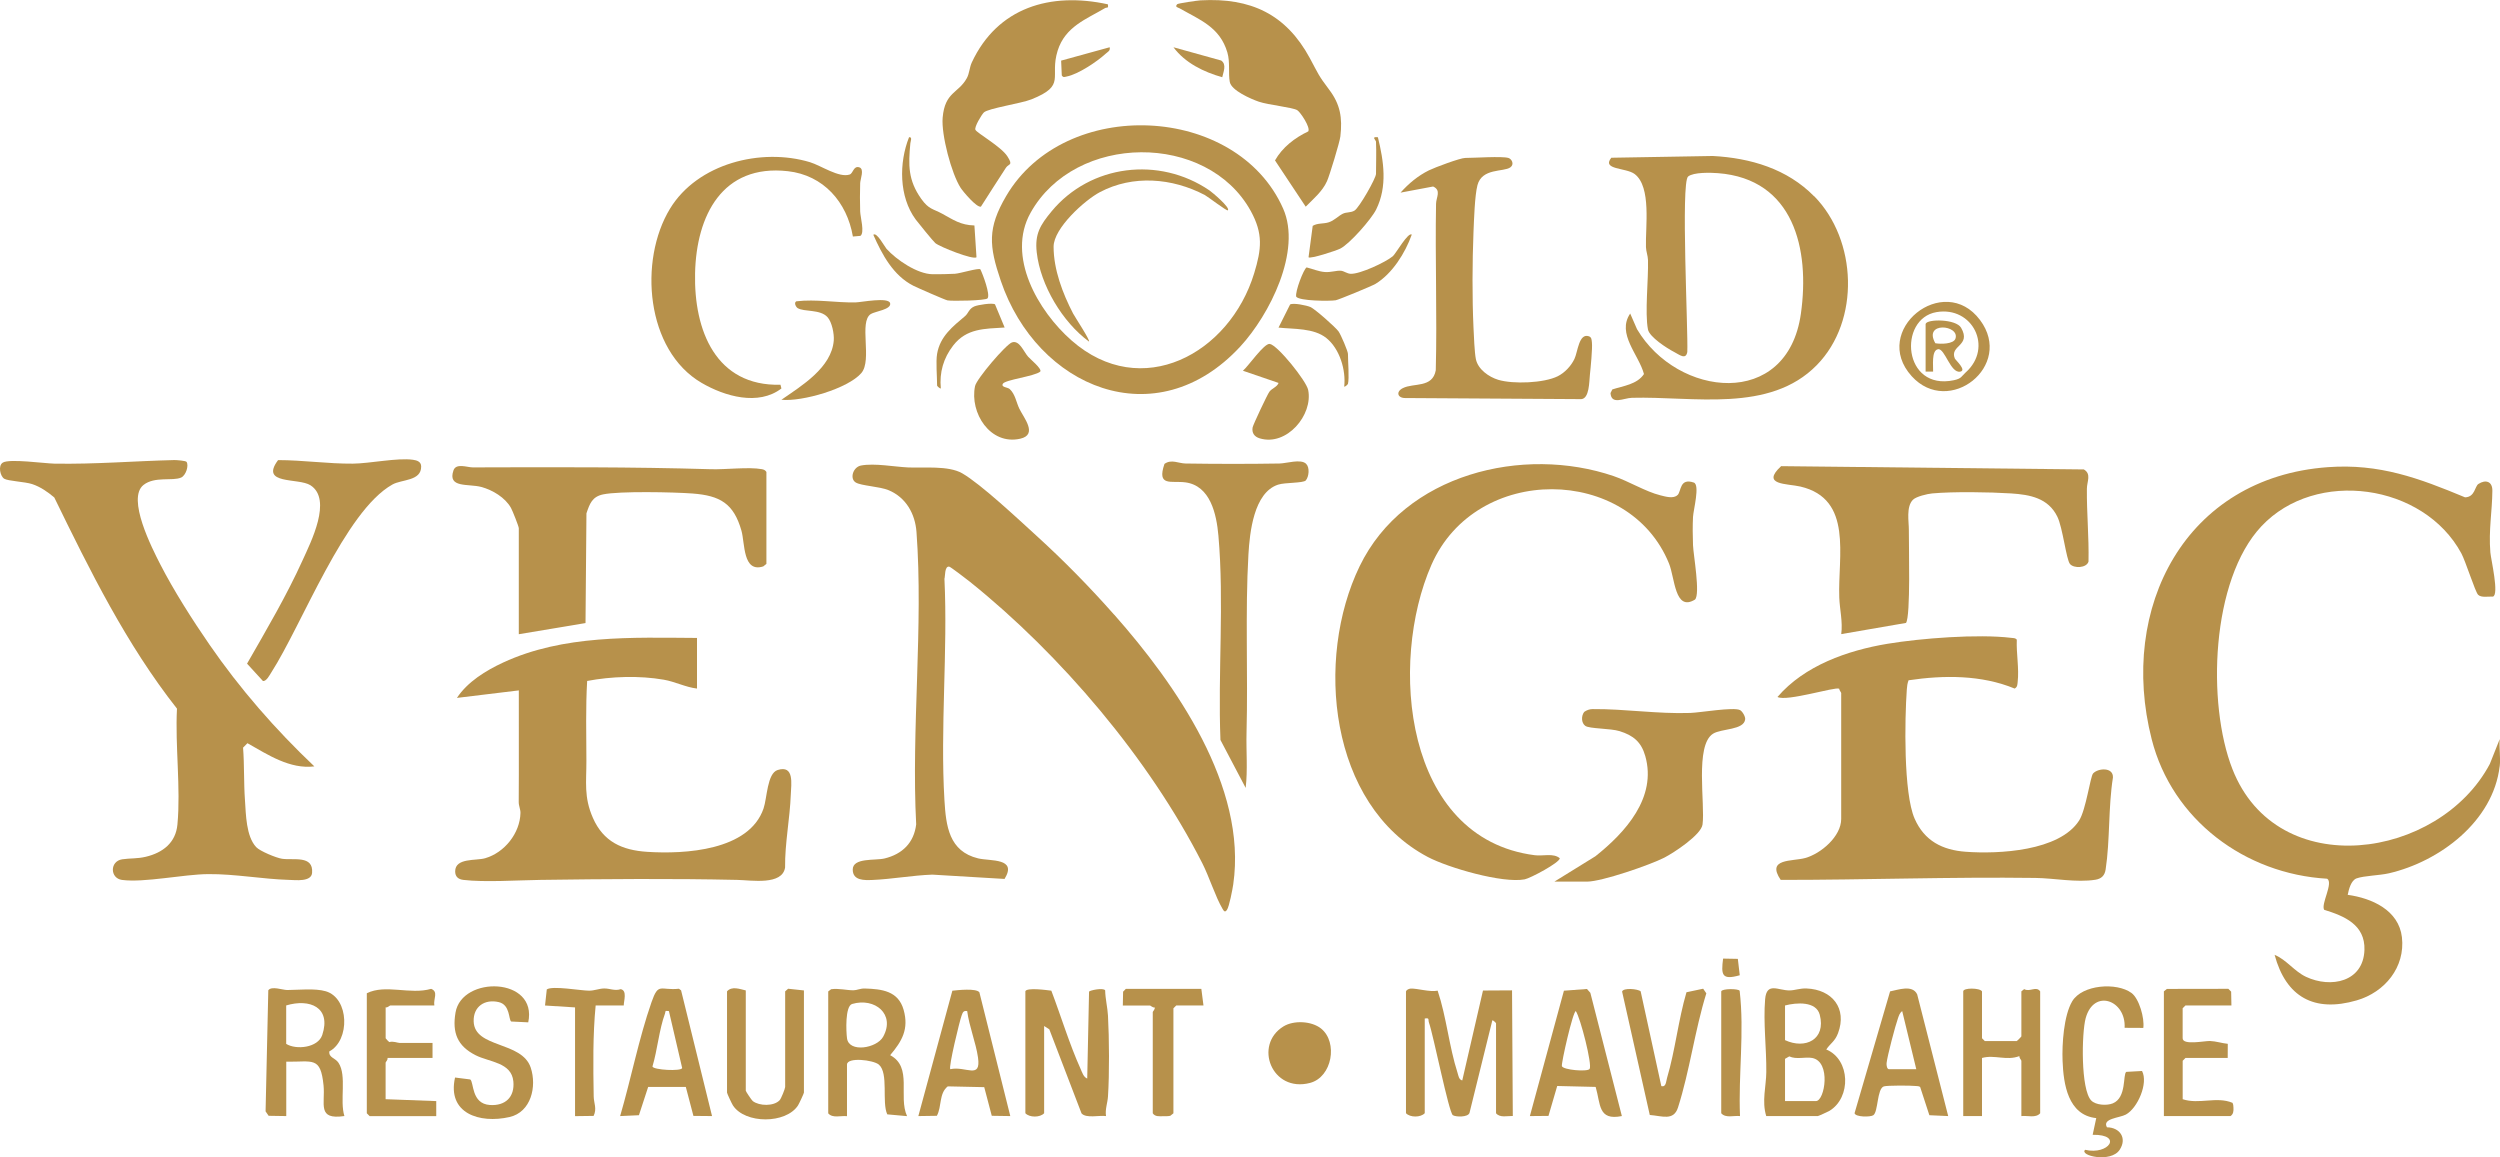 <?xml version="1.0" encoding="UTF-8"?>
<svg id="Layer_1" xmlns="http://www.w3.org/2000/svg" version="1.1" viewBox="0 0 726.25 336.18">
  <!-- Generator: Adobe Illustrator 29.8.1, SVG Export Plug-In . SVG Version: 2.1.1 Build 2)  -->
  <defs>
    <style>
      .st0 {
        fill: #b7914b;
      }
    </style>
  </defs>
  <path class="st0" d="M323.68,178.56c17.8,20.14,38.68,49.95,34.58,78.33-.21,1.46-1.17,6.47-1.83,7.43-.6.86-.91.33-1.31-.35-2.03-3.44-3.85-9.28-5.86-13.22-15.42-30.31-41.04-60.52-67.52-81.76-.79-.63-5.61-4.33-5.98-4.38-1.41-.23-1.15,2.85-1.4,3.53,1,21.12-1.25,43.33,0,64.32.45,7.49,1.31,14.85,9.79,16.9,3.53.85,11.48-.2,7.67,5.97l-20.98-1.25c-5.73.2-11.78,1.32-17.42,1.55-2.32.09-5.69.22-5.7-3.01-.01-3.54,6.55-2.57,9.26-3.24,5.14-1.25,8.53-4.55,9.17-9.9-1.44-27.65,2.12-57.57.09-84.94-.39-5.28-3.04-10.01-8.05-12.12-2.7-1.13-7.98-1.27-9.6-2.26-1.83-1.12-.79-4.5,1.56-4.93,3.93-.73,9.62.37,13.59.56,4.56.21,11.73-.6,15.75,1.69,5.45,3.12,16.49,13.5,21.61,18.16,7.93,7.21,15.48,14.91,22.56,22.93h0Z"/>
  <path class="st0" d="M726.15,222.63c-1.9,15.99-17.41,27.63-32.15,31.06-2.77.64-7.2.69-9.42,1.48-1.61.58-2.26,3.23-2.57,4.78,7,.97,14.83,4.43,15.75,12.32,1,8.72-4.98,15.98-13.14,18.34-12.33,3.59-20.54-.96-23.85-13.23,3.48,1.44,5.69,4.77,9.13,6.39,7.2,3.38,16.66,1.5,16.97-7.81.24-7.34-5.86-9.86-11.7-11.66-1.01-1.65,2.74-7.78.88-9.03-23.85-1.37-45.03-17.09-50.99-40.54-9.72-38.14,9.74-76.03,51.21-79.02,14.96-1.08,26.36,3.16,39.83,8.77,2.89-.08,2.82-3.21,3.88-3.89,2.08-1.35,4.07-.77,4.05,1.94-.05,6.17-1.12,11.37-.58,17.97.16,1.96,2.63,12.37.72,12.82-1.3-.1-3.35.4-4.29-.55-.83-.84-3.63-9.74-4.86-12.02-10.94-20.26-42.26-24.71-58.07-7.88-14.68,15.62-15.88,51.54-8.43,70.55,13.02,33.23,60.07,26.28,74.78-1.5l2.87-7.21c-.21,2.53.29,5.43,0,7.9h0Z"/>
  <path class="st0" d="M487.36,143.79c1.08-1.11.55-5.01,4.68-3.61,1.86.63-.11,7.93-.22,9.98-.13,2.54-.1,5.66,0,8.22.12,2.9,2.16,14.2.58,15.79-5.88,3.63-5.83-6.25-7.55-10.46-11.56-28.53-56.05-29.17-69.02.38-12.47,28.41-8.02,79.47,30.02,84.35,2.4.31,5.43-.69,7.27.88-.01,1.27-8.57,5.82-10.2,6.13-6.42,1.22-22.18-3.36-28.13-6.49-28.74-15.17-32.84-57.56-19.82-84.46,13.02-26.9,47.54-35.17,73.83-26.18,4.37,1.49,9.25,4.5,13.51,5.56,1.41.35,3.85,1.11,5.02-.09h.01Z"/>
  <path class="st0" d="M54.2,134.17c.71,1.13-.21,3.95-1.58,4.56-2.52,1.11-7.66-.43-10.93,2.15-4.95,3.9,2.5,18.42,4.85,23.02,3.88,7.58,9.42,16.28,14.28,23.32,8.86,12.86,19.19,24.7,30.5,35.42-7.1.87-13.52-3.4-19.44-6.74l-1.27,1.29c.39,5.03.19,10.25.55,15.25.29,4.18.32,10.47,3.25,13.64,1.1,1.19,5.86,3.14,7.5,3.39,3.26.51,9.19-1.13,8.75,4.11-.23,2.65-4.71,2.09-6.72,2.03-7.79-.23-15.61-1.74-23.44-1.68-7.19.05-18.58,2.55-25.06,1.69-3.5-.47-3.6-5.42.05-5.99,2.29-.35,4.35-.13,6.88-.74,4.91-1.17,8.68-4.06,9.17-9.35,1-10.61-.69-22.89-.13-33.68-14.68-18.64-25.28-40.08-35.64-61.34-1.9-1.61-4.06-3.12-6.46-3.9-2.08-.68-7-.86-8.11-1.56s-1.86-3.77-.37-4.68c1.96-1.18,12.05.25,14.96.31,11.84.21,23.16-.76,34.87-1.04.6-.01,3.3.19,3.51.52h.02Z"/>
  <path class="st0" d="M202.48,185.32v14.71c-3.33-.4-6.36-2.01-9.67-2.58-7.1-1.23-15.18-.97-22.24.37-.45,7.72-.24,15.47-.22,23.21.02,6.12-.79,10.48,1.9,16.59,3.04,6.91,8.48,9.37,15.77,9.84,10.92.71,29.59-.33,33.79-12.59,1.05-3.05,1.04-10.21,4.09-11.18,4.9-1.55,3.95,4.07,3.83,7.11-.26,7.04-1.74,14.13-1.66,21.22-.83,5.21-9.64,3.69-13.88,3.59-19.14-.43-38.05-.26-57.18,0-6.5.09-16.28.74-22.4,0-1.45-.17-2.39-.92-2.38-2.49.02-3.98,6.06-3.03,8.69-3.8,5.65-1.62,10.14-7.28,10.28-13.15.02-1.07-.52-2.07-.51-3.18.09-10.81-.01-21.63.03-32.43l-17.98,2.18c3.1-4.69,8.38-7.93,13.42-10.27,17.49-8.11,37.42-7.26,56.33-7.15h-.01Z"/>
  <path class="st0" d="M534.89,201.38c-.04-.29-.58-.84-.61-1.31-1.08-.65-15.27,3.83-17.92,2.4,7.82-9.12,20.35-13.52,31.95-15.45,9.7-1.61,26.33-2.89,35.91-1.73.58.07,1.29,0,1.66.55-.17,4.02.71,8.29.25,12.31-.1.82-.05,1.39-.86,1.88-9.68-4-20.61-3.93-30.83-2.41-.33.86-.45,1.73-.51,2.66-.62,8.7-.99,30.12,2.27,37.54,2.84,6.45,8.04,9.13,14.9,9.62,9.44.69,27.18-.15,32.9-9.1,1.98-3.11,3.25-12.81,4.05-13.66,1.47-1.58,5.91-1.88,5.76,1.2-1.37,8.56-.83,18.22-2.12,26.69-.27,1.79-1.23,2.72-3,3-5.51.86-11.92-.46-17.38-.53-24.71-.33-49.35.58-74.01.57-4.31-6.33,3.38-5.32,7.12-6.36,4.58-1.27,10.45-6.27,10.45-11.34v-36.5h.02Z"/>
  <path class="st0" d="M527.03,57c12.48,12.72,13.41,36.13.76,49.05-13.74,14.04-35.87,9.03-53.7,9.51-2.44.07-5.99,2.17-6.24-1.37l.53-1.06c3.17-1.04,7.18-1.44,9.19-4.47-1.47-5.61-8-11.71-4-17.58l1.98,4.54c11.68,19.78,43.67,23.48,47.61-4.51,2.65-18.77-2.08-39.11-24.08-40.81-2.06-.16-7.11-.32-8.69.98-2.14,1.76.05,44.95-.23,50.97-.43,2.39-2.32.77-3.82,0-2.03-1.04-7.19-4.35-7.61-6.55-.94-4.89.17-14.57.01-20.16-.04-1.29-.55-2.48-.59-3.77-.19-5.74,1.65-17.5-3.29-21.22-2.54-1.91-9.64-1.16-6.78-4.73l29.47-.51c10.97.58,21.64,3.74,29.45,11.71h.02Z"/>
  <path class="st0" d="M360.29,100.68c-24.49,26.48-59.04,11.92-69.56-19.11-3.45-10.17-3.9-15.3,1.56-24.62,17.03-29.05,66.99-26.82,80.46,3.64,5.45,12.32-3.94,30.86-12.47,40.1h0ZM311.27,98.89c20.3,17.84,45.95,3.87,53.07-19.51,2.15-7.04,2.63-11.51-1-18.1-12.63-22.91-50.99-22.73-63.97.55-7.05,12.64,2.19,28.53,11.91,37.07h0Z"/>
  <path class="st0" d="M555.74,145.15c-2.08,2.04-1.19,6.45-1.22,8.81-.04,4.04.56,25.15-.83,27l-18.81,3.25c.48-3.56-.45-7.23-.57-10.6-.45-12.07,4.09-28.66-11.31-32.27-3.84-.89-11.6-.37-5.58-5.92l87.94.95c2.26,1.34.89,3.51.88,5.61-.07,7.09.63,14.08.47,21.16-.57,1.93-4.29,2.02-5.38.7s-2.1-10.57-3.68-13.76c-2.65-5.4-7.91-6.38-13.42-6.74-6.26-.4-16.78-.56-22.93,0-1.4.13-4.61.89-5.55,1.81h-.01Z"/>
  <path class="st0" d="M150.71,184.23v-30.78c0-.53-1.84-5.13-2.27-5.9-1.67-3-5.34-5.21-8.63-6.09-3.77-1-9.87.4-8.08-4.81.75-2.2,3.99-.87,5.61-.87,23.09-.07,46.2-.16,69.21.53,4.21.13,11-.71,14.73-.02.61.11,1.01.27,1.36.82v26.7l-.91.73c-5.99,1.93-5.3-6.72-6.34-10.37-2.25-7.91-6.18-10.2-14.26-10.81-5.42-.4-21.11-.74-25.93.26-3.17.67-3.89,2.68-4.84,5.51l-.27,31.87-19.38,3.24h0Z"/>
  <path class="st0" d="M438.16,45.87c.98.28,1.86,1.85.58,2.76-1.97,1.39-8.22.13-9.54,5.17-.79,3.01-1,10.12-1.15,13.57-.35,8.68-.4,19.16,0,27.83.11,2.3.29,7.16.69,9.12.6,2.97,3.78,5.2,6.51,6.02,4.33,1.3,13.27.96,17.29-1.05,2.04-1.03,3.82-2.94,4.82-4.99.98-2.01,1.28-7.58,4.18-6.62.87.28.82,1.1.91,1.84.19,1.62-.37,7.33-.58,9.28-.22,2.12-.15,6.97-2.51,7.15l-51.19-.32c-2.16,0-2.75-1.82-.64-2.88,3.11-1.58,8.64.05,9.56-5.2.41-16.07-.21-32.25.08-48.34.03-1.9,1.59-3.92-.85-5.03l-9.47,1.78c2.36-2.64,5.05-4.89,8.24-6.47,1.7-.84,9.11-3.61,10.56-3.61,2.7,0,10.62-.55,12.53,0h-.01Z"/>
  <path class="st0" d="M247.76,68.69c-1.71-9.97-8.52-17.8-18.9-18.96-19.05-2.13-26.56,12.92-26.94,29.61-.38,16.69,6.05,32.91,24.81,32.43l.27,1.08c-6.7,5.13-16.47,2.29-23.16-1.61-16.24-9.44-18.36-35.57-9.2-50.62,7.99-13.14,26.5-17.78,40.67-13.5,3.16.96,8.43,4.62,11.52,3.58,1.03-.35,1.08-2.62,2.8-2.09,1.55.48.29,3.4.25,4.6-.09,2.68-.08,5.53,0,8.22.05,1.66,1.36,6.18.07,7.09l-2.17.19h-.01Z"/>
  <path class="st0" d="M451.52,256.13l11.95-7.39c8.69-6.9,17.91-17.05,14.48-29.12-1.16-4.07-3.46-5.99-7.48-7.23-2.58-.81-8.74-.67-9.93-1.52s-1.23-2.88-.33-4.06c.73-.52,1.54-.81,2.45-.82,9.41-.08,18.83,1.45,28.38,1.12,2.89-.1,12.5-1.77,14.42-.84.68.33,1.58,1.85,1.52,2.64-.28,3.23-6.93,2.7-9.35,4.24-5.31,3.37-2.24,20.36-3.04,26.37-.4,3-8.31,8.19-11.09,9.62-4.14,2.12-18.18,6.97-22.45,6.97h-9.53.01Z"/>
  <path class="st0" d="M321.82,1.2c.28,1.42-.27.84-.79,1.15-5.42,3.2-11.58,5.37-13.78,12.36-2.45,7.81,2.66,10.05-7.64,14.16-2.98,1.19-12.57,2.6-13.8,3.8-.64.63-2.84,4.24-2.45,5.04.46.96,7.44,4.86,9.26,7.67s.41,2.1-.41,3.37c-2.46,3.72-4.86,7.59-7.25,11.28-1.21.36-5.14-4.3-5.89-5.45-2.68-4.14-5.66-15.46-5.23-20.4.65-7.54,4.59-7.03,7.03-11.49.75-1.37.76-3.1,1.44-4.55,7.47-16,22.87-20.52,39.5-16.89h.02Z"/>
  <path class="st0" d="M380.06,38.15c.67-1.15-2.31-5.61-3.22-6.15-1.33-.81-8.42-1.52-11.16-2.46-2.27-.79-7.96-3.23-8.43-5.74s.14-5.7-.7-8.56c-2.17-7.39-8.04-9.49-13.87-12.82-.48-.27-1.48-.35-.7-1.2.23-.25,5.83-1.07,6.78-1.12,14.58-.81,24.83,4.01,31.75,16.79,2.44,4.51,2.4,4.91,5.59,9.12,3.27,4.31,3.9,8.2,3.28,13.61-.19,1.68-3.14,11.35-3.88,13-1.35,3.01-3.94,5.13-6.19,7.42l-8.92-13.44c2.15-3.81,5.75-6.57,9.66-8.43h0Z"/>
  <path class="st0" d="M379.46,134.78c1.03,1.03.82,3.65-.13,4.79-.83.82-5.98.55-8.04,1.22-7.08,2.31-8.24,13.9-8.62,20.26-.97,16.75-.1,34.79-.55,51.75-.14,5.35.37,10.77-.25,16.09l-7.33-13.93c-.76-19.53,1.11-39.97-.59-59.34-.55-6.27-2.34-14.52-9.58-15.49-4.08-.55-8.4,1.36-6.09-5.37,2.02-1.45,4.06-.14,6.12-.11,9.06.14,18.23.15,27.3,0,2.03-.03,6.22-1.43,7.74.1v.02Z"/>
  <path class="st0" d="M80.77,133.66c7.22,0,14.52,1.09,21.73,1.03,4.89-.04,12.99-1.76,17.44-1.13,1.13.15,2.39.53,2.41,1.92.07,4.31-5.63,3.74-8.35,5.27-13.84,7.75-26.23,40.66-35.23,54.67-.45.7-1.41,2.58-2.39,2.41l-4.61-5.04c5.66-9.89,11.48-19.74,16.18-30.13,2.3-5.08,8.68-17.57,2.24-21.69-3.5-2.24-14.81-.05-9.43-7.28h.01Z"/>
  <path class="st0" d="M408.46,287.99c.13-.44.79-.76,1.31-.8,1.84-.12,5.58,1.07,7.87.6,2.58,7.73,3.3,16.16,5.79,23.91.26.82.36,1.93,1.36,2.17l6.02-26.12,8.44-.05.22,36.49c-1.61-.03-3.74.59-4.87-.79v-26.15c0-.1-.88-.97-1.08-.82l-6.63,26.88c-.45,1.3-4,1.2-4.84.65-1.16-.76-5.65-23.27-6.93-26.88-.32-.88.29-1.45-1.23-1.2v27.5c-1.17,1.29-4.28,1.29-5.45,0v-35.41h.02Z"/>
  <path class="st0" d="M297.85,287.99c.34-1.19,6.31-.36,7.56-.2,2.81,7.39,5.29,15.63,8.53,22.79.43.95.82,2.33,1.9,2.74l.53-25.25c.17-.37,4.12-1.22,4.68-.38.04,2.44.69,4.95.82,7.36.36,6.61.43,16.9,0,23.47-.12,1.9-.88,3.74-.57,5.7-1.97-.29-5.78.74-7.12-.79l-9.36-24.42-1.5-.95v25.33c-1.17,1.29-4.27,1.29-5.45,0v-35.41h-.01Z"/>
  <path class="st0" d="M513.09,324.22c-1.33-4.33-.01-8.67.02-12.78.07-6.99-.91-14.36-.34-21.17.44-5.11,3.82-2.51,7.12-2.55,1.54-.02,2.99-.65,4.92-.57,7.47.31,11.83,5.79,9.14,12.99-.91,2.41-2.2,2.93-3.42,4.73,7.04,2.94,7.28,13.99.93,17.83-.44.26-3.2,1.52-3.38,1.52h-14.98ZM518.55,292.08v10.08c5.87,2.74,11.96-.16,10.09-7.37-1.04-3.99-6.77-3.57-10.09-2.7ZM518.55,319.86h8.99c2.55,0,4.48-11.46-1.1-12.52-2.05-.38-4.56.52-6.66-.46l-1.23.71v12.26h.01Z"/>
  <path class="st0" d="M83.14,324.22l-5.1-.08-.89-1.29.79-35.17c.93-1.33,4.2-.07,5.49-.08,3.13-.01,8.09-.56,11.2.36,6.88,2.02,7.08,14.29,1.04,17.47-.21,1.85,1.72,1.86,2.68,3.33,2.45,3.74.28,11.01,1.7,15.45-8.05,1.19-5.52-3.51-6.06-8.91-.86-8.54-3.12-6.76-10.83-6.88v15.8h0ZM83.14,292.08v11.17c2.87,1.8,9.24,1.15,10.48-2.6,2.66-8.05-3.65-10.62-10.48-8.57Z"/>
  <path class="st0" d="M240.63,287.99l.81-.62c2.19-.31,4.59.32,6.49.31.96,0,2.04-.57,3.3-.52,4.95.16,9.73.69,11.28,6.22,1.55,5.53-.44,9.05-3.92,13.15,6.59,3.48,2.28,11.96,4.91,17.71l-5.75-.52c-1.65-3.54.46-11.95-2.44-14.45-1.59-1.37-9.26-2.25-9.26,0v14.98c-1.8-.21-4.16.68-5.45-.82v-35.41l.03-.02ZM247.55,291.65c-2.08.61-1.76,8.06-1.49,9.99.57,4.24,8.63,2.9,10.49-.46,3.63-6.54-2.41-11.47-9-9.53Z"/>
  <path class="st0" d="M587.21,324.22v-16.07c0-.2-.7-.83-.56-1.36-3.71,1.45-7.24-.48-10.88.55v16.88h-5.45v-36.23c0-1.08,4.83-1.05,5.45,0v13.62l.82.82h9.26c.1,0,1.36-1.27,1.36-1.36v-13.08l.81-.65c1.67.95,3.47-1.01,4.65.65v35.41c-1.3,1.49-3.65.61-5.45.82h0Z"/>
  <path class="st0" d="M619.18,288.44c2.26,1.66,3.84,7.38,3.45,10.17l-5.43-.03c.45-7.99-8.91-11.52-11.31-2.81-1.18,4.29-1.47,20.78,1.62,23.93,1.32,1.35,4.49,1.54,6.25.83,4.09-1.67,2.88-8.42,3.92-9.15l4.58-.26c1.88,3.51-1.27,10.8-4.7,12.66-1.81.98-6.97,1.12-5.49,3.7,3.76.04,5.9,3.15,3.71,6.51-2.58,3.96-11.91,1.67-10.04.03,6.83,1.61,11.09-4.51,2.18-4.36l1.04-4.85c-8.22-.87-9.52-9.86-9.78-16.63-.19-4.85.34-13.14,2.79-17.29,2.9-4.89,12.94-5.58,17.22-2.44Z"/>
  <path class="st0" d="M206.84,324.22l-5.4-.05-2.21-8.41h-10.94l-2.68,8.21-5.46.25c3.15-10.75,5.44-22.56,9.12-33.1,2.05-5.88,2.53-3.3,7.97-3.89l.62.48,8.99,36.51h0ZM194.3,293.72c-1.33-.17-.86.01-1.13.76-1.69,4.58-2.2,10.59-3.63,15.33.19,1.03,8.45,1.46,8.63.45l-3.85-16.54h-.01Z"/>
  <path class="st0" d="M565.95,324.22l-5.47-.25-2.68-8.21c-.41-.29-.88-.23-1.35-.28-1.31-.16-8.29-.19-9.2.12-2.01.68-1.6,7.4-3.06,8.38-.84.56-5.17.57-5.44-.6l10.32-35.38c2.4-.47,6.5-2.02,7.87.86l9.02,35.38h.01ZM556.68,310.6l-4.09-16.87c-.73.52-.93,1.25-1.22,2.04-.76,2.12-3.13,11.06-3.32,13.08-.05.64.11,1.76.72,1.76h7.91Z"/>
  <path class="st0" d="M471.13,324.22c-6.95,1.4-6.12-3.49-7.59-8.47l-11.17-.27-2.54,8.69-5.4.05,9.89-36.42,6.69-.5.99,1.12,9.15,35.79h-.02ZM461.79,310.52c.8-1.23-2.66-14.8-4.01-16.79-.83-.02-4.29,15.19-4.05,15.98.36,1.13,7.48,1.71,8.05.82h.01Z"/>
  <path class="st0" d="M293.49,324.22l-5.38-.08-2.19-8.32-10.6-.23c-2.6,2.09-1.68,5.8-3.16,8.55l-5.38.08,9.88-36.42c1.56-.17,6.89-.77,7.85.46l8.98,35.97h0ZM280.95,293.72c-1.17-.21-1.3.52-1.62,1.36-.52,1.35-3.84,14.96-3.27,15.52,4.5-1,8.98,3.12,8.05-3.41-.62-4.32-2.57-9.06-3.14-13.47h-.01Z"/>
  <path class="st0" d="M216.65,287.72v29.14c0,.19,1.7,2.76,2.04,3.01,1.88,1.44,6.09,1.56,7.8-.26.44-.46,1.6-3.39,1.6-3.84v-27.78l.86-.76,4.59.49v29.68c0,.24-1.41,3.25-1.72,3.73-3.52,5.4-15.38,5.4-18.9,0-.32-.48-1.72-3.48-1.72-3.73v-29.41c1.41-1.6,3.7-.67,5.45-.27h0Z"/>
  <path class="st0" d="M153.44,296.99l-4.94-.24c-.79-.56-.25-4.86-3.62-5.64-4.09-.95-7.42,1.31-7.28,5.61.24,7.85,14,5.66,16.58,13.44,1.81,5.47.11,12.91-6.17,14.34-8.72,1.98-18.17-1.06-15.82-11.48l4.41.56c1.11.75.25,7.04,5.7,7.42,4.5.31,7.26-2.31,6.83-6.85-.53-5.56-6.96-5.58-10.95-7.6-5.32-2.69-6.85-6.53-5.85-12.42,1.83-10.77,23.94-10.34,21.12,2.87h0Z"/>
  <path class="st0" d="M482.58,315.51c1.46.4,1.38-1.34,1.7-2.38,2.37-7.97,3.27-16.84,5.64-24.88l4.85-1.03.92,1.34c-3.32,10.67-4.84,22.57-8.23,33.17-1.28,3.98-4.61,2.44-8.2,2.17l-8.04-35.85c.33-1.17,4.57-.79,5.39-.07l6,27.51h-.02Z"/>
  <path class="st0" d="M648.23,292.08h-13.35l-.82.82v8.71c0,2.12,6.34.75,7.93.8,1.71.05,3.47.65,5.18.82l-.02,4.1h-12.26l-.82.82v11.17c4.77,1.58,9.87-.89,14.47,1.05.24.44.26.92.28,1.4.05.95,0,1.9-.86,2.45h-19.35v-36.23l.88-.71,17.84-.03.82.82.08,4.01h-.01Z"/>
  <path class="st0" d="M126.19,292.08h-12.8c-.19,0-.83.72-1.36.55v8.99c0,.08.88,1.01,1.1,1.11,1.01-.36,2.44.25,2.99.25h9.53v4.36h-13.08c.17.53-.55,1.18-.55,1.36v10.62l14.71.55v4.36h-19.35l-.82-.82v-34.87c5.46-2.72,12.55.5,18.69-1.28,2.2.86.58,2.96.93,4.82h0Z"/>
  <path class="st0" d="M250.26,108.33c-3.89,4.57-17.24,8.41-23.26,7.8,5.86-4.06,14.58-9.31,15.21-17.22.15-1.9-.52-5.34-1.82-6.78-2.12-2.36-6.79-1.46-8.68-2.63-.43-.26-1.18-1.52-.38-1.97,5.78-.68,11.4.43,17.21.32,1.64-.03,9.65-1.66,10.05.26.38,1.81-4.39,2.34-5.61,3.11-3.56,2.25.48,13.35-2.75,17.14l.02-.02Z"/>
  <path class="st0" d="M326.18,292.08l.08-4,.79-.81h21.94l.62,4.82h-7.91l-.82.82v30.5l-.91.73c-.69.15-1.4.12-2.09.12-1.11,0-2.3.19-3-.85v-29.41c0-.2.74-.81.55-1.35-.53.16-1.16-.55-1.36-.55h-7.91l.02-.02Z"/>
  <path class="st0" d="M302.2,107.95c-1.72,1.4-10.28,2.36-10.89,3.56-.52,1.04,1.41.95,2.02,1.52,1.62,1.53,1.88,3.8,2.77,5.66,1.29,2.68,5.5,7.58.26,8.76-8.72,1.96-14.71-7.54-13.11-15.28.44-2.12,9-12.14,10.75-12.71,2.14-.69,3.3,2.57,4.65,4.14.65.76,4.13,3.56,3.54,4.34h.01Z"/>
  <path class="st0" d="M371.41,111.24l-10.34-3.54c1.64-1.39,6.16-8.04,7.8-7.79,2.27.34,10.61,10.73,11.15,13.36,1.49,7.27-6.25,16.46-14.08,14.07-1.54-.47-2.33-1.55-2.06-3.16.13-.76,4.3-9.64,4.9-10.41.79-1.01,2.17-1.31,2.65-2.52h-.01Z"/>
  <path class="st0" d="M181.22,292.08h-8.18c-.84,8.64-.72,17.69-.57,26.45.03,1.9,1,3.57-.03,5.64l-5.39.07v-31.59l-8.72-.55.51-4.67c1.64-1.15,9.88.36,12.29.36,1.57,0,2.93-.62,4.36-.64,1.66-.03,3.13.79,4.83.2,1.95.39.88,3.42.88,4.75h.01Z"/>
  <path class="st0" d="M383.77,298.79c4.96,3.98,3.25,14.11-3.21,15.8-11.13,2.91-16.46-11.04-7.71-16.42,3-1.84,8.16-1.58,10.92.62h0Z"/>
  <path class="st0" d="M500.02,287.99c.21-.82,4.92-.84,5.35-.17,1.41,12.12-.4,24.21.1,36.4-1.8-.21-4.16.68-5.45-.82v-35.41Z"/>
  <path class="st0" d="M555.35,109.29c-12.05-13.3,9.34-30.42,19.86-16.31,9.95,13.33-9.08,28.2-19.86,16.31ZM571.06,108.17c8.03-7.21,1.98-19.3-8.52-17.5-11.21,1.92-9.78,22.95,5.07,19.78,2.26-.48,2.16-1.12,3.44-2.28h.01Z"/>
  <path class="st0" d="M399.75,41.23c-.02-.53-1.56-1.6.53-1.36,1.71,6.98,2.82,14.28-.51,21-1.42,2.85-7.71,10-10.44,11.36-1.21.61-8.67,3.04-9.2,2.51l1.21-9.13c1.43-.87,3.15-.53,4.68-1.04,1.6-.52,2.66-1.77,4.06-2.48,1.06-.53,2.31-.24,3.42-.93,1.36-.84,6.23-9.38,6.23-10.65,0-3.08.14-6.19,0-9.26l.02-.03Z"/>
  <path class="st0" d="M283.07,65.53l.6,9.2c-.89.86-10.67-3.02-11.96-4.11-.56-.46-4.99-5.89-5.69-6.84-4.9-6.63-4.89-16.51-1.94-23.92,1.03-.11.44,1.15.38,1.74-.6,6.36-.68,10.76,3.18,16.19,2.17,3.05,3.41,2.85,6.06,4.29,3.26,1.78,5.31,3.3,9.37,3.42h0Z"/>
  <path class="st0" d="M410.1,68.2c-1.89,5.32-5.65,11.3-10.51,14.26-1.03.63-10.75,4.63-11.58,4.77-1.77.28-10.53.22-11.46-1.04-.38-1.43,2.18-8.09,3.03-8.51,1.72.43,3.46,1.2,5.27,1.34s3.38-.49,4.71-.37c.88.08,1.74.85,2.84.89,2.72.09,10.12-3.35,12.24-5.13.79-.65,4.51-7.22,5.49-6.23h-.01Z"/>
  <path class="st0" d="M286.89,86.67c-.57.67-10.27.85-11.65.59-.68-.13-8.7-3.64-9.91-4.25-5.85-2.97-9.08-9.05-11.63-14.8.94-.97,3.34,3.53,3.83,4.07,2.9,3.21,8.94,7.32,13.37,7.38,1.52.02,5.13-.03,6.51-.13,1.59-.11,6.75-1.73,7.38-1.3.71,1.4,2.96,7.42,2.09,8.43h0Z"/>
  <path class="st0" d="M272.23,102.78c.86-5.08,4.61-7.99,8.12-10.95,1-.85,1.07-2.08,2.65-2.8,1.04-.47,5.28-1.12,6.05-.62l2.8,6.73c-5.85.38-11.05.21-14.94,5.22-2.85,3.68-4.04,7.82-3.6,12.49-.35.04-1.08-.72-1.08-.82,0-2.64-.4-6.89,0-9.26h-.01Z"/>
  <path class="st0" d="M391.57,111.51c-.04.19-.74.84-1.08.82.55-4.83-1.31-11.04-5.2-14.14-3.66-2.93-9.42-2.55-13.88-3.02l3.36-6.71c.89-.56,4.79.25,5.91.73,1.28.55,7.3,5.86,8.17,7.09.68.95,2.73,5.77,2.73,6.53,0,2.12.41,7.1,0,8.71h0Z"/>
  <path class="st0" d="M322.36,13.73c.23,1.05-.53,1.3-1.13,1.85-2.56,2.34-8.02,6.01-11.37,6.65-.62.12-.93.38-1.41-.31l-.19-4.31,14.09-3.88h.01Z"/>
  <path class="st0" d="M355.06,22.44c-5.38-1.54-10.77-4.13-14.17-8.71l13.86,3.85c1.68,1.16.62,3.35.31,4.86Z"/>
  <path class="st0" d="M504.84,278.54l.56,4.77c-5.25,1.49-5.44-.11-4.84-4.84l4.29.08Z"/>
  <path class="st0" d="M356.7,61.11c-.28.28-5.86-4.01-6.71-4.46-9.46-4.96-20.87-5.91-30.46-.84-4.49,2.38-13.46,10.51-13.46,15.85,0,6.66,2.64,13.59,5.66,19.41.57,1.08,4.99,7.75,4.63,8.16-7.7-5.64-14.12-16.36-15.19-25.93-.6-5.37,1.05-7.95,4.32-11.91,11.29-13.63,31.23-16.04,45.84-6.09.82.56,6.13,5.02,5.37,5.79v.02Z"/>
  <path class="st0" d="M559.41,94.07c.45-1.44,8.8-1.44,10.29,1.15,3.04,5.3-3.4,5.06-1.83,8.91.2.48,3.54,3.44,1.6,3.83-2.85.59-4.48-6.84-6.47-6.51s-1.35,5.01-1.43,6.51h-2.18v-13.89h.01ZM562.21,99.71c1.5.28,5.33.29,5.86-1.37,1.28-3.99-9.47-5.01-5.86,1.37Z"/>
</svg>